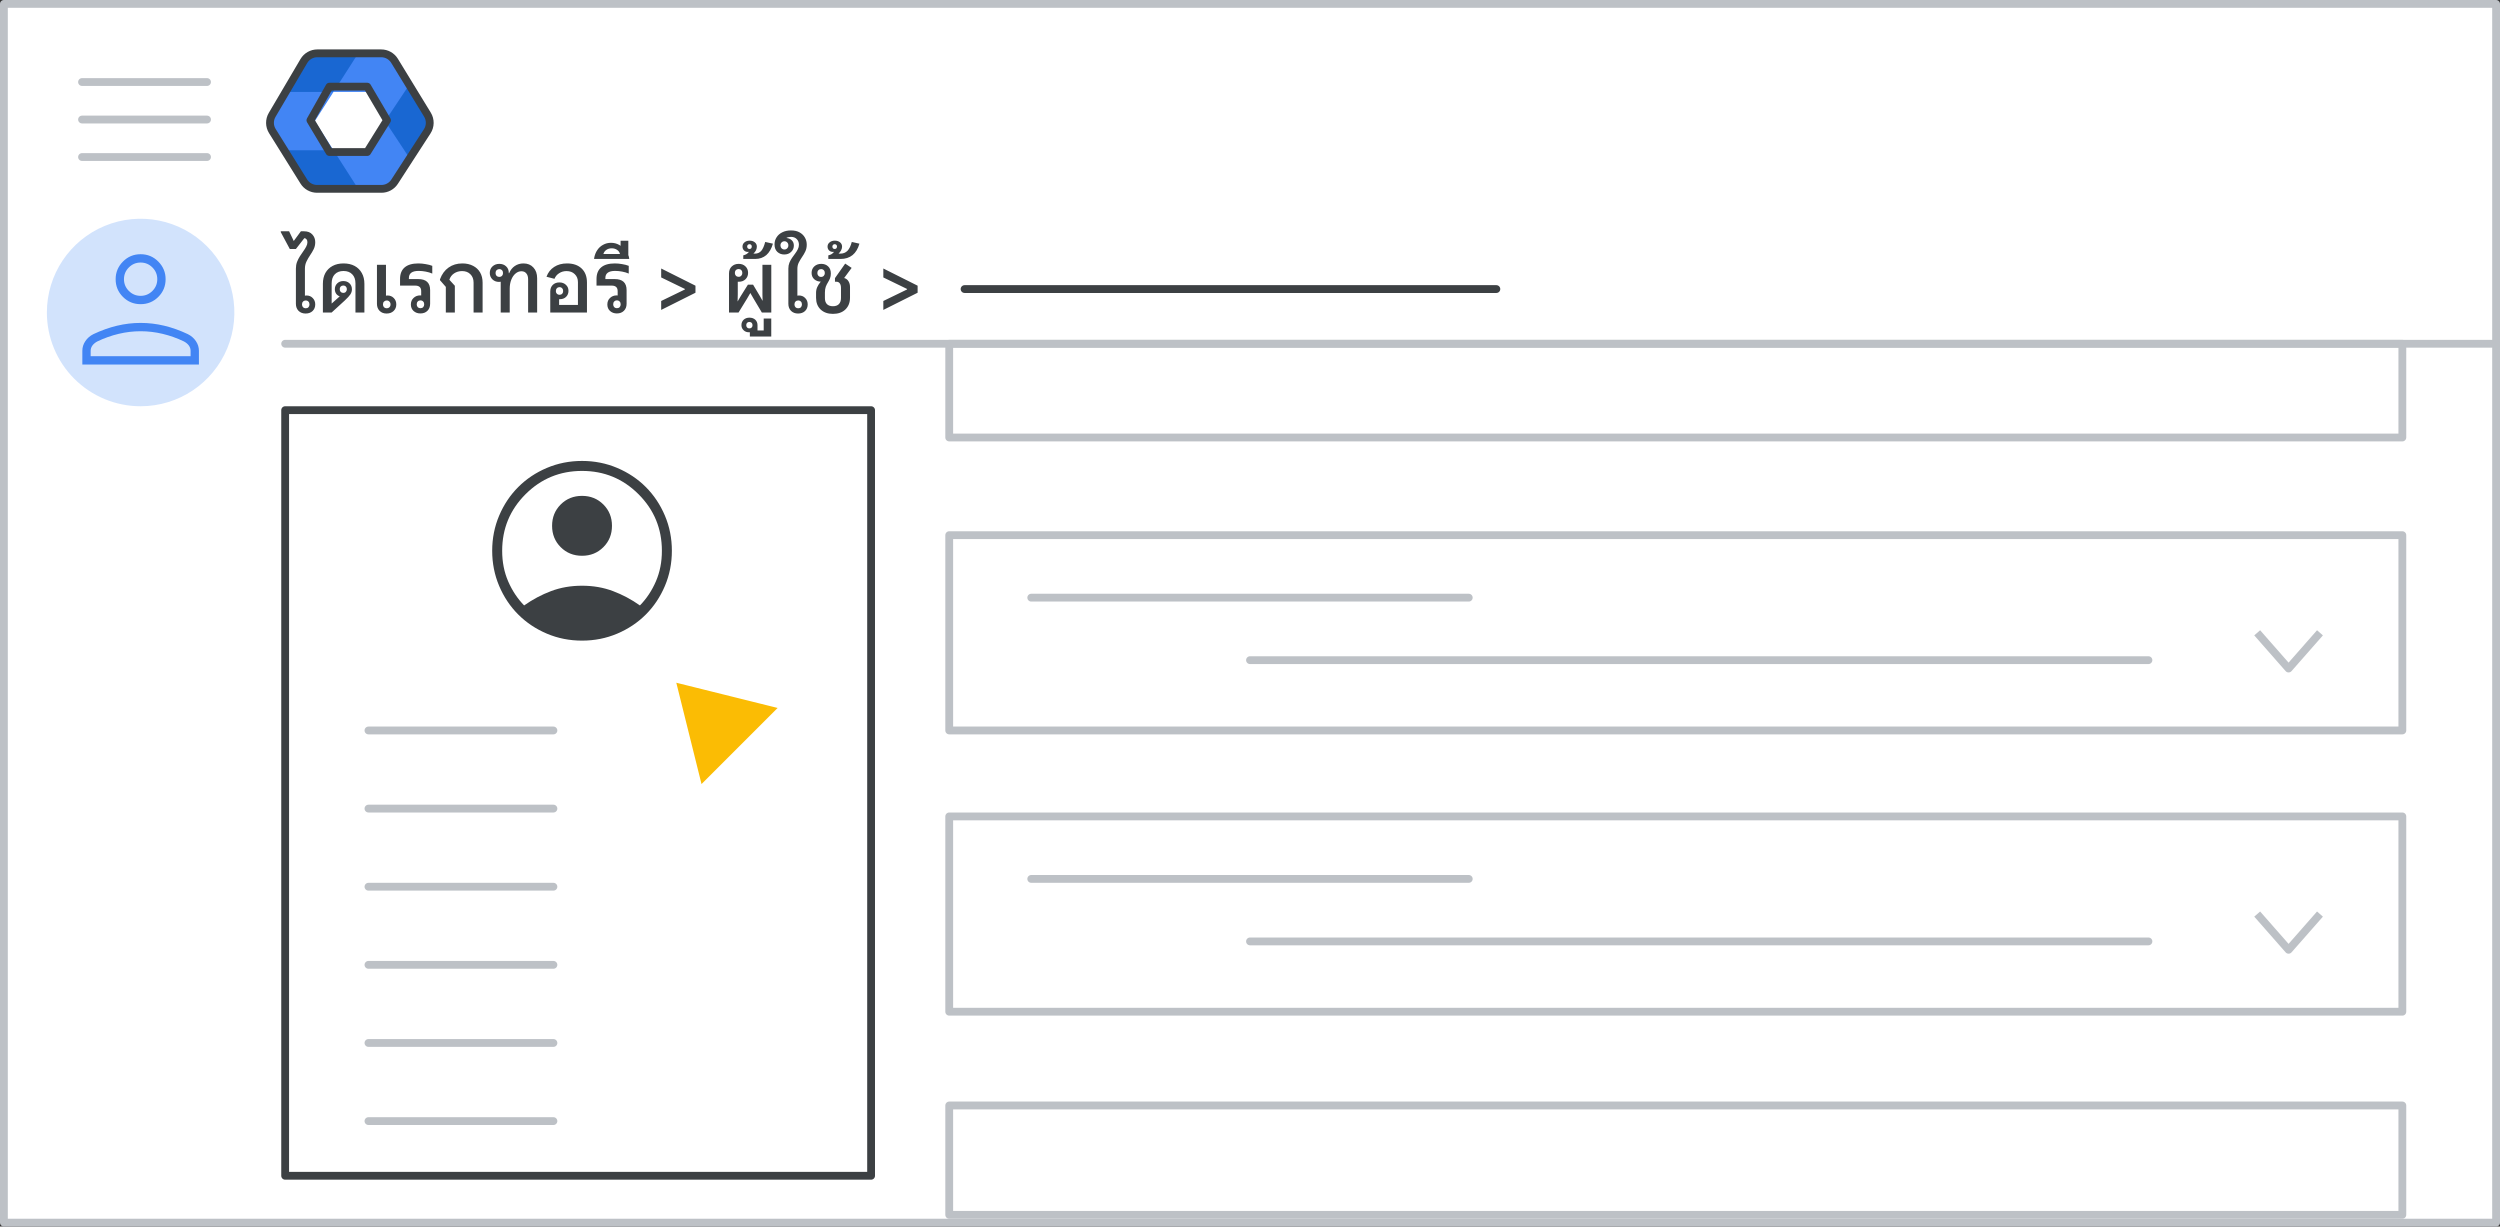 <svg width="320" height="157" viewBox="0 0 320 157" fill="none" xmlns="http://www.w3.org/2000/svg">
<rect x="0" y="0" width="320" height="157" fill="#333333" stroke="none"/>
<g id="admin-add-photo" clip-path="url(#clip0_4872_2885)">
<rect id="Rectangle" x="0.5" y="0.5" width="319" height="156" fill="white" stroke="#BDC1C6" stroke-linejoin="round"/>
<path id="Line" d="M36.5 44H319" stroke="#BDC1C6" stroke-linecap="round"/>
<g id="Admin icon - illustrated">
<g id="Group">
<path id="Vector" d="M36.407 19.233L38.831 23.168C39.214 23.791 39.922 24.174 40.688 24.174H45.849L44.92 21.531L42.688 19.233L39.547 18.722L36.407 19.233Z" fill="#1967D2"/>
<path id="Vector_2" d="M54.859 14.494L52.506 10.673L50.482 12.774L49.287 15.5L50.585 18.417L52.49 20.35L54.859 16.506C55.242 15.883 55.242 15.117 54.859 14.494Z" fill="#1967D2"/>
<path id="Vector_3" d="M45.85 6.826H40.689C39.923 6.826 39.215 7.209 38.832 7.832L36.407 11.767L39.547 12.279L42.688 11.767L44.98 9.469L45.85 6.826Z" fill="#1967D2"/>
<path id="Vector_4" d="M40.299 15.5L42.688 11.767H36.407L34.728 14.494C34.345 15.117 34.345 15.883 34.728 16.506L36.407 19.233H42.688L40.299 15.5Z" fill="#4285F4"/>
<path id="Vector_5" d="M46.898 11.767L49.287 15.5L52.505 10.673L50.755 7.832C50.372 7.209 49.663 6.826 48.897 6.826H45.85L42.688 11.767H46.898Z" fill="#4285F4"/>
<path id="Vector_6" d="M46.898 19.233H42.688L45.85 24.174H48.897C49.663 24.174 50.372 23.791 50.755 23.168L52.49 20.35L49.287 15.5L46.898 19.233Z" fill="#4285F4"/>
</g>
<path id="Path 19" fill-rule="evenodd" clip-rule="evenodd" d="M42.167 11.092H47.008L49.538 15.396L47.008 19.459H42.167L39.732 15.396L42.167 11.092Z" stroke="#3C4043" stroke-linejoin="round"/>
<path id="Path 19_2" fill-rule="evenodd" clip-rule="evenodd" d="M38.894 7.811C39.254 7.201 39.909 6.826 40.618 6.826H48.793C49.49 6.826 50.136 7.189 50.5 7.783L54.714 14.676C55.115 15.332 55.105 16.16 54.686 16.806L50.506 23.261C50.137 23.83 49.505 24.174 48.827 24.174H40.584C39.894 24.174 39.252 23.818 38.887 23.232L34.862 16.778C34.468 16.146 34.457 15.347 34.835 14.705L38.894 7.811Z" stroke="#3C4043" stroke-linejoin="round"/>
</g>
<g id="Menu">
<path id="Line_2" d="M10.5 10.5H26.5" stroke="#BDC1C6" stroke-linecap="round" stroke-linejoin="round"/>
<path id="Line_3" d="M10.5 15.3H26.5" stroke="#BDC1C6" stroke-linecap="round" stroke-linejoin="round"/>
<path id="Line_4" d="M10.5 20.1H26.5" stroke="#BDC1C6" stroke-linecap="round" stroke-linejoin="round"/>
</g>
<g id="nav-directory-on">
<path id="Path" d="M18 52C22.854 52 27.23 49.076 29.087 44.591C30.944 40.107 29.916 34.945 26.484 31.514C23.051 28.082 17.889 27.056 13.405 28.915C8.921 30.773 5.998 35.15 6 40.004C6 43.186 7.264 46.238 9.515 48.488C11.765 50.738 14.818 52.001 18 52Z" fill="#D2E3FC"/>
<g id="person_BASELINE_P900">
<path id="Shape" fill-rule="evenodd" clip-rule="evenodd" d="M15.735 38.002C16.357 38.623 17.112 38.934 18 38.934C18.888 38.934 19.643 38.623 20.265 38.002C20.887 37.38 21.198 36.625 21.198 35.736C21.198 34.866 20.887 34.115 20.265 33.484C19.643 32.854 18.888 32.539 18 32.539C17.112 32.539 16.357 32.854 15.735 33.484C15.113 34.115 14.802 34.866 14.802 35.736C14.802 36.625 15.113 37.38 15.735 38.002ZM10.539 44.903V46.662H25.462V44.903C25.462 44.459 25.333 44.046 25.076 43.664C24.818 43.282 24.476 42.985 24.049 42.772C23.037 42.292 22.029 41.932 21.025 41.692C20.021 41.452 19.013 41.333 18 41.333C16.987 41.333 15.979 41.452 14.976 41.692C13.972 41.932 12.963 42.292 11.951 42.772C11.524 42.985 11.183 43.282 10.925 43.664C10.667 44.046 10.539 44.459 10.539 44.903ZM24.396 45.596V44.903C24.396 44.655 24.32 44.428 24.17 44.223C24.018 44.019 23.809 43.846 23.543 43.704C22.655 43.278 21.744 42.954 20.812 42.732C19.879 42.51 18.942 42.398 18 42.398C17.058 42.398 16.122 42.51 15.189 42.732C14.256 42.954 13.345 43.278 12.457 43.704C12.191 43.846 11.982 44.019 11.831 44.223C11.68 44.428 11.604 44.655 11.604 44.903V45.596H24.396ZM19.506 37.242C19.088 37.659 18.586 37.868 18 37.868C17.414 37.868 16.912 37.659 16.495 37.242C16.077 36.824 15.868 36.323 15.868 35.736C15.868 35.15 16.077 34.648 16.495 34.231C16.912 33.813 17.414 33.605 18 33.605C18.586 33.605 19.088 33.813 19.506 34.231C19.923 34.648 20.132 35.15 20.132 35.736C20.132 36.323 19.923 36.824 19.506 37.242Z" fill="#4285F4"/>
</g>
</g>
<rect id="Rectangle_2" x="36.5" y="52.5" width="75" height="98" fill="white" stroke="#3C4043" stroke-linejoin="round"/>
<rect id="Rectangle_3" x="121.5" y="68.5" width="186" height="25" stroke="#BDC1C6" stroke-linejoin="round"/>
<g id="Group-3">
<path id="Line-2" d="M132 76.5H188" stroke="#BDC1C6" stroke-linecap="round" stroke-linejoin="round"/>
<path id="Line-2_2" d="M160 84.5H275" stroke="#BDC1C6" stroke-linecap="round" stroke-linejoin="round"/>
</g>
<path id="Path-21" d="M288.92 81L292.938 85.573L296.956 81" stroke="#BDC1C6" stroke-linejoin="round"/>
<rect id="Rectangle_4" x="121.5" y="104.5" width="186" height="25" stroke="#BDC1C6" stroke-linejoin="round"/>
<g id="Group-3_2">
<path id="Line-2_3" d="M132 112.5H188" stroke="#BDC1C6" stroke-linecap="round" stroke-linejoin="round"/>
<path id="Line-2_4" d="M160 120.5H275" stroke="#BDC1C6" stroke-linecap="round" stroke-linejoin="round"/>
</g>
<path id="Path-21_2" d="M288.92 117L292.938 121.573L296.956 117" stroke="#BDC1C6" stroke-linejoin="round"/>
<rect id="Rectangle_5" x="121.5" y="44" width="186" height="12" stroke="#BDC1C6" stroke-linejoin="round"/>
<rect id="Rectangle_6" x="121.5" y="141.5" width="186" height="14" stroke="#BDC1C6" stroke-linejoin="round"/>
<path id="Line 5" d="M47.162 93.5H70.838" stroke="#BDC1C6" stroke-linecap="round" stroke-linejoin="round"/>
<path id="Line 5_2" d="M47.162 103.5H70.838" stroke="#BDC1C6" stroke-linecap="round" stroke-linejoin="round"/>
<path id="Line 5_3" d="M47.162 113.5H70.838" stroke="#BDC1C6" stroke-linecap="round" stroke-linejoin="round"/>
<path id="Line 5_4" d="M47.162 123.5H70.838" stroke="#BDC1C6" stroke-linecap="round" stroke-linejoin="round"/>
<path id="Line 5_5" d="M47.162 133.5H70.838" stroke="#BDC1C6" stroke-linecap="round" stroke-linejoin="round"/>
<path id="Line 5_6" d="M47.162 143.5H70.838" stroke="#BDC1C6" stroke-linecap="round" stroke-linejoin="round"/>
<g id="Cursor ">
<g id="Union">
<mask id="path-33-outside-1_4872_2885" maskUnits="userSpaceOnUse" x="73.538" y="74.585" width="44.548" height="44.548" fill="black">
<rect fill="white" x="73.538" y="74.585" width="44.548" height="44.548"/>
<path fill-rule="evenodd" clip-rule="evenodd" d="M85.436 85.047C84.704 84.865 84.042 85.527 84.224 86.259L88.281 102.559C88.469 103.314 89.409 103.574 89.959 103.024L94.639 98.344L105.089 108.794C105.87 109.575 107.136 109.575 107.917 108.794C108.698 108.013 108.698 106.747 107.917 105.966L97.468 95.516L102.202 90.782C102.751 90.232 102.491 89.292 101.736 89.104L85.436 85.047Z"/>
</mask>
<path fill-rule="evenodd" clip-rule="evenodd" d="M85.436 85.047C84.704 84.865 84.042 85.527 84.224 86.259L88.281 102.559C88.469 103.314 89.409 103.574 89.959 103.024L94.639 98.344L105.089 108.794C105.87 109.575 107.136 109.575 107.917 108.794C108.698 108.013 108.698 106.747 107.917 105.966L97.468 95.516L102.202 90.782C102.751 90.232 102.491 89.292 101.736 89.104L85.436 85.047Z" fill="#FBBC04"/>
<path d="M84.224 86.259L86.165 85.776L86.165 85.776L84.224 86.259ZM85.436 85.047L85.919 83.106L85.919 83.106L85.436 85.047ZM88.281 102.559L90.222 102.076L90.222 102.076L88.281 102.559ZM94.639 98.344L96.053 96.93L94.639 95.516L93.225 96.93L94.639 98.344ZM97.468 95.516L96.053 94.102L94.639 95.516L96.053 96.93L97.468 95.516ZM101.736 89.104L101.253 91.045L101.253 91.045L101.736 89.104ZM86.165 85.776C86.347 86.508 85.685 87.17 84.953 86.988L85.919 83.106C83.724 82.56 81.737 84.547 82.283 86.742L86.165 85.776ZM90.222 102.076L86.165 85.776L82.283 86.742L86.341 103.042L90.222 102.076ZM88.545 101.61C89.095 101.06 90.034 101.321 90.222 102.076L86.341 103.042C86.904 105.306 89.723 106.088 91.373 104.439L88.545 101.61ZM93.225 96.93L88.545 101.61L91.373 104.439L96.053 99.758L93.225 96.93ZM106.503 107.38L96.053 96.93L93.225 99.758L103.675 110.208L106.503 107.38ZM106.503 107.38L103.675 110.208C105.237 111.77 107.77 111.77 109.332 110.208L106.503 107.38ZM106.503 107.38L106.503 107.38L109.332 110.208C110.894 108.646 110.894 106.113 109.332 104.551L106.503 107.38ZM96.053 96.93L106.503 107.38L109.332 104.551L98.882 94.102L96.053 96.93ZM100.787 89.368L96.053 94.102L98.882 96.93L103.616 92.196L100.787 89.368ZM101.253 91.045C100.498 90.857 100.237 89.918 100.787 89.368L103.616 92.196C105.266 90.546 104.483 87.727 102.219 87.163L101.253 91.045ZM84.953 86.988L101.253 91.045L102.219 87.163L85.919 83.106L84.953 86.988Z" fill="white" mask="url(#path-33-outside-1_4872_2885)"/>
</g>
</g>
<path id="Line 5_7" d="M123.466 37H191.534" stroke="#3C4043" stroke-linecap="round" stroke-linejoin="round"/>
<g id="account_circle_BASELINE_P900 (1)">
<path id="Shape_2" fill-rule="evenodd" clip-rule="evenodd" d="M69.996 81.106C71.401 81.702 72.903 82 74.5 82C76.097 82 77.599 81.702 79.004 81.106C80.41 80.509 81.629 79.695 82.662 78.662C83.695 77.629 84.509 76.41 85.106 75.004C85.702 73.599 86 72.097 86 70.5C86 68.903 85.702 67.401 85.106 65.996C84.509 64.59 83.695 63.371 82.662 62.338C81.629 61.305 80.41 60.491 79.004 59.894C77.599 59.298 76.097 59 74.5 59C72.903 59 71.401 59.298 69.996 59.894C68.59 60.491 67.371 61.305 66.339 62.338C65.305 63.371 64.491 64.59 63.894 65.996C63.298 67.401 63 68.903 63 70.5C63 72.097 63.298 73.599 63.894 75.004C64.491 76.41 65.305 77.629 66.339 78.662C67.371 79.695 68.59 80.509 69.996 81.106ZM67.089 77.496C68.175 76.729 69.325 76.117 70.539 75.66C71.753 75.201 73.073 74.972 74.5 74.972C75.927 74.972 77.247 75.201 78.461 75.66C79.675 76.117 80.825 76.729 81.911 77.496C82.763 76.623 83.444 75.595 83.956 74.413C84.467 73.231 84.722 71.927 84.722 70.5C84.722 67.668 83.727 65.256 81.736 63.264C79.744 61.273 77.332 60.278 74.5 60.278C71.668 60.278 69.256 61.273 67.265 63.264C65.274 65.256 64.278 67.668 64.278 70.5C64.278 71.927 64.533 73.231 65.044 74.413C65.556 75.595 66.237 76.623 67.089 77.496ZM74.5 71.139C73.414 71.139 72.504 70.771 71.769 70.036C71.034 69.302 70.667 68.392 70.667 67.306C70.667 66.219 71.034 65.309 71.769 64.574C72.504 63.839 73.414 63.472 74.5 63.472C75.586 63.472 76.496 63.839 77.231 64.574C77.966 65.309 78.333 66.219 78.333 67.306C78.333 68.392 77.966 69.302 77.231 70.036C76.496 70.771 75.586 71.139 74.5 71.139Z" fill="#3C4043"/>
</g>
<path id="Directory &#62; Users &#62;" d="M39.118 40.132C38.751 40.132 38.451 40.018 38.216 39.791C37.989 39.556 37.875 39.256 37.875 38.889V34.379C37.875 34.071 37.923 33.789 38.018 33.532C38.121 33.268 38.245 33.022 38.392 32.795C38.539 32.56 38.685 32.344 38.832 32.146C38.979 31.941 39.1 31.746 39.195 31.563C39.298 31.372 39.349 31.185 39.349 31.002C39.349 30.841 39.309 30.716 39.228 30.628C39.155 30.533 39.063 30.485 38.953 30.485L37.875 31.871H37.094L35.939 29.715V29.605H37.006L37.6 30.848L38.513 29.605H38.92C39.382 29.605 39.734 29.741 39.976 30.012C40.225 30.276 40.35 30.606 40.35 31.002C40.35 31.325 40.284 31.622 40.152 31.893C40.02 32.157 39.866 32.417 39.69 32.674C39.514 32.931 39.36 33.198 39.228 33.477C39.096 33.748 39.03 34.053 39.03 34.39V37.844C39.096 37.829 39.162 37.822 39.228 37.822C39.558 37.822 39.826 37.932 40.031 38.152C40.244 38.365 40.35 38.636 40.35 38.966C40.35 39.311 40.236 39.593 40.009 39.813C39.782 40.026 39.485 40.132 39.118 40.132ZM39.129 39.461C39.276 39.461 39.393 39.417 39.481 39.329C39.569 39.234 39.613 39.113 39.613 38.966C39.613 38.812 39.569 38.691 39.481 38.603C39.393 38.508 39.276 38.46 39.129 38.46C38.99 38.46 38.876 38.508 38.788 38.603C38.7 38.691 38.656 38.812 38.656 38.966C38.656 39.113 38.7 39.234 38.788 39.329C38.876 39.417 38.99 39.461 39.129 39.461ZM41.33 40V36.326C41.33 35.791 41.437 35.329 41.649 34.94C41.869 34.551 42.177 34.251 42.573 34.038C42.969 33.825 43.435 33.719 43.97 33.719C44.52 33.719 44.993 33.825 45.389 34.038C45.785 34.251 46.093 34.555 46.313 34.951C46.533 35.34 46.643 35.802 46.643 36.337V40H45.499V36.282C45.499 35.783 45.364 35.395 45.092 35.116C44.821 34.83 44.447 34.687 43.97 34.687C43.501 34.687 43.131 34.826 42.859 35.105C42.588 35.384 42.452 35.776 42.452 36.282V38.856L43.486 37.932C43.347 37.888 43.226 37.815 43.123 37.712C42.947 37.529 42.859 37.298 42.859 37.019C42.859 36.718 42.962 36.469 43.167 36.271C43.373 36.073 43.633 35.974 43.948 35.974C44.271 35.974 44.535 36.073 44.74 36.271C44.946 36.469 45.048 36.726 45.048 37.041C45.048 37.261 44.982 37.474 44.85 37.679C44.718 37.877 44.48 38.137 44.135 38.46L42.452 40H41.33ZM43.948 37.492C44.08 37.492 44.187 37.448 44.267 37.36C44.355 37.265 44.399 37.147 44.399 37.008C44.399 36.876 44.355 36.766 44.267 36.678C44.187 36.59 44.08 36.546 43.948 36.546C43.809 36.546 43.695 36.59 43.607 36.678C43.527 36.766 43.486 36.876 43.486 37.008C43.486 37.147 43.527 37.265 43.607 37.36C43.695 37.448 43.809 37.492 43.948 37.492ZM49.482 40.132C49.116 40.132 48.819 40.018 48.591 39.791C48.364 39.564 48.25 39.263 48.25 38.889V33.895H49.405V37.844C49.471 37.829 49.537 37.822 49.603 37.822C49.926 37.822 50.194 37.932 50.406 38.152C50.619 38.365 50.725 38.636 50.725 38.966C50.725 39.311 50.608 39.593 50.373 39.813C50.146 40.026 49.849 40.132 49.482 40.132ZM49.504 39.461C49.644 39.461 49.757 39.417 49.845 39.329C49.941 39.234 49.988 39.113 49.988 38.966C49.988 38.812 49.941 38.691 49.845 38.603C49.757 38.508 49.644 38.46 49.504 38.46C49.365 38.46 49.248 38.508 49.152 38.603C49.064 38.691 49.02 38.812 49.02 38.966C49.02 39.113 49.064 39.234 49.152 39.329C49.248 39.417 49.365 39.461 49.504 39.461ZM53.813 40.121C53.461 40.121 53.168 40.015 52.933 39.802C52.706 39.589 52.592 39.314 52.592 38.977C52.592 38.632 52.706 38.354 52.933 38.141C53.16 37.921 53.443 37.811 53.78 37.811C53.824 37.811 53.868 37.815 53.912 37.822V37.261C53.912 36.792 53.656 36.557 53.142 36.557H51.206V35.71C51.206 35.057 51.404 34.562 51.8 34.225C52.196 33.888 52.779 33.719 53.549 33.719C53.857 33.719 54.169 33.748 54.484 33.807C54.807 33.858 55.089 33.932 55.331 34.027V35.017C55.082 34.907 54.8 34.823 54.484 34.764C54.169 34.705 53.872 34.676 53.593 34.676C52.757 34.676 52.339 34.977 52.339 35.578V35.721H53.527C54.547 35.721 55.056 36.194 55.056 37.14V38.878C55.056 39.252 54.943 39.553 54.715 39.78C54.488 40.007 54.187 40.121 53.813 40.121ZM53.813 39.45C53.96 39.45 54.077 39.406 54.165 39.318C54.253 39.223 54.297 39.102 54.297 38.955C54.297 38.801 54.253 38.68 54.165 38.592C54.077 38.497 53.96 38.449 53.813 38.449C53.674 38.449 53.56 38.497 53.472 38.592C53.384 38.68 53.34 38.801 53.34 38.955C53.34 39.102 53.384 39.223 53.472 39.318C53.56 39.406 53.674 39.45 53.813 39.45ZM57.065 40V36.722L56.317 35.864V35.754C56.559 35.094 56.926 34.592 57.417 34.247C57.909 33.895 58.495 33.719 59.177 33.719C59.705 33.719 60.164 33.822 60.552 34.027C60.941 34.225 61.242 34.507 61.454 34.874C61.667 35.241 61.773 35.677 61.773 36.183V40H60.618V36.183C60.618 35.728 60.483 35.369 60.211 35.105C59.947 34.834 59.592 34.698 59.144 34.698C58.763 34.698 58.422 34.797 58.121 34.995C57.828 35.193 57.63 35.457 57.527 35.787V35.82L58.22 36.579V40H57.065ZM64.09 40V36.062C64.024 36.077 63.951 36.084 63.87 36.084C63.533 36.084 63.251 35.974 63.023 35.754C62.803 35.534 62.693 35.263 62.693 34.94C62.693 34.595 62.807 34.317 63.034 34.104C63.269 33.884 63.562 33.774 63.914 33.774C64.266 33.774 64.556 33.88 64.783 34.093C65.011 34.306 65.124 34.581 65.124 34.918V34.973H65.168C65.337 34.57 65.579 34.262 65.894 34.049C66.217 33.829 66.587 33.719 67.005 33.719C67.533 33.719 67.955 33.891 68.27 34.236C68.593 34.581 68.754 35.039 68.754 35.611V40H67.599V35.754C67.599 35.424 67.522 35.171 67.368 34.995C67.222 34.812 67.013 34.72 66.741 34.72C66.463 34.72 66.21 34.819 65.982 35.017C65.755 35.208 65.575 35.472 65.443 35.809C65.311 36.139 65.245 36.517 65.245 36.942V40H64.09ZM63.914 35.446C64.054 35.446 64.167 35.402 64.255 35.314C64.343 35.219 64.387 35.098 64.387 34.951C64.387 34.797 64.343 34.676 64.255 34.588C64.167 34.493 64.05 34.445 63.903 34.445C63.771 34.445 63.658 34.493 63.562 34.588C63.474 34.676 63.43 34.797 63.43 34.951C63.43 35.098 63.474 35.219 63.562 35.314C63.658 35.402 63.775 35.446 63.914 35.446ZM70.434 40V37.305C70.434 36.96 70.541 36.682 70.753 36.469C70.973 36.256 71.256 36.15 71.6 36.15C71.945 36.15 72.224 36.253 72.436 36.458C72.656 36.656 72.766 36.913 72.766 37.228C72.766 37.536 72.664 37.793 72.458 37.998C72.253 38.196 71.993 38.295 71.677 38.295C71.641 38.295 71.604 38.295 71.567 38.295V39.032H73.976V36.117C73.976 35.692 73.841 35.351 73.569 35.094C73.305 34.83 72.953 34.698 72.513 34.698C72.161 34.698 71.846 34.79 71.567 34.973C71.289 35.149 71.091 35.387 70.973 35.688L69.95 35.424C70.148 34.881 70.475 34.463 70.929 34.17C71.384 33.869 71.934 33.719 72.579 33.719C73.371 33.719 73.995 33.935 74.449 34.368C74.904 34.801 75.131 35.398 75.131 36.161V40H70.434ZM71.611 37.734C71.758 37.734 71.872 37.69 71.952 37.602C72.04 37.514 72.084 37.397 72.084 37.25C72.084 37.103 72.04 36.986 71.952 36.898C71.872 36.803 71.758 36.755 71.611 36.755C71.479 36.755 71.369 36.803 71.281 36.898C71.193 36.986 71.149 37.107 71.149 37.261C71.149 37.4 71.193 37.514 71.281 37.602C71.369 37.69 71.479 37.734 71.611 37.734ZM78.961 40.121C78.609 40.121 78.315 40.015 78.081 39.802C77.853 39.589 77.74 39.314 77.74 38.977C77.74 38.632 77.853 38.354 78.081 38.141C78.308 37.921 78.59 37.811 78.928 37.811C78.972 37.811 79.016 37.815 79.06 37.822V37.261C79.06 36.792 78.803 36.557 78.29 36.557H76.354V35.71C76.354 35.057 76.552 34.562 76.948 34.225C77.344 33.888 77.927 33.719 78.697 33.719C79.005 33.719 79.316 33.748 79.632 33.807C79.954 33.858 80.237 33.932 80.479 34.027V35.017C80.229 34.907 79.947 34.823 79.632 34.764C79.316 34.705 79.019 34.676 78.741 34.676C77.905 34.676 77.487 34.977 77.487 35.578V35.721H78.675C79.694 35.721 80.204 36.194 80.204 37.14V38.878C80.204 39.252 80.09 39.553 79.863 39.78C79.635 40.007 79.335 40.121 78.961 40.121ZM78.961 39.45C79.107 39.45 79.225 39.406 79.313 39.318C79.401 39.223 79.445 39.102 79.445 38.955C79.445 38.801 79.401 38.68 79.313 38.592C79.225 38.497 79.107 38.449 78.961 38.449C78.821 38.449 78.708 38.497 78.62 38.592C78.532 38.68 78.488 38.801 78.488 38.955C78.488 39.102 78.532 39.223 78.62 39.318C78.708 39.406 78.821 39.45 78.961 39.45ZM76.047 33.147V33.07C76.113 32.667 76.245 32.318 76.443 32.025C76.641 31.724 76.894 31.493 77.202 31.332C77.503 31.163 77.837 31.079 78.203 31.079C78.592 31.079 78.94 31.167 79.248 31.343C79.314 31.38 79.376 31.42 79.435 31.464V30.815H80.425V32.652C80.477 32.777 80.513 32.916 80.535 33.07V33.147H76.047ZM77.235 32.509H79.358C79.299 32.282 79.175 32.106 78.984 31.981C78.786 31.849 78.559 31.783 78.302 31.783C78.038 31.783 77.811 31.849 77.62 31.981C77.43 32.106 77.301 32.282 77.235 32.509ZM84.631 39.67V38.526L87.667 37.052V36.986L84.631 35.512V34.368L89.02 36.568V37.47L84.631 39.67ZM93.313 40V35.006C93.313 34.632 93.427 34.335 93.654 34.115C93.889 33.888 94.189 33.774 94.556 33.774C94.908 33.774 95.194 33.88 95.414 34.093C95.641 34.306 95.755 34.584 95.755 34.929C95.755 35.252 95.645 35.523 95.425 35.743C95.205 35.956 94.926 36.062 94.589 36.062C94.538 36.062 94.486 36.062 94.435 36.062V37.679L94.413 38.592L94.798 37.932L95.733 36.436H96.393L97.284 37.932L97.614 38.515L97.592 37.701V33.895H98.725V40H97.515L96.448 38.207L96.041 37.503L95.634 38.207L94.534 40H93.313ZM94.545 35.435C94.684 35.435 94.798 35.387 94.886 35.292C94.974 35.197 95.018 35.079 95.018 34.94C95.018 34.786 94.974 34.665 94.886 34.577C94.798 34.482 94.684 34.434 94.545 34.434C94.406 34.434 94.288 34.482 94.193 34.577C94.105 34.665 94.061 34.786 94.061 34.94C94.061 35.079 94.105 35.197 94.193 35.292C94.288 35.387 94.406 35.435 94.545 35.435ZM95.982 43.08V42.53C95.938 42.53 95.894 42.53 95.85 42.53C95.579 42.53 95.355 42.442 95.179 42.266C94.996 42.097 94.904 41.881 94.904 41.617C94.904 41.338 94.999 41.107 95.19 40.924C95.381 40.748 95.626 40.66 95.927 40.66C96.235 40.66 96.484 40.748 96.675 40.924C96.866 41.107 96.961 41.342 96.961 41.628V42.299H97.753V40.77H98.721V43.08H95.982ZM95.916 42.035C96.041 42.035 96.14 41.998 96.213 41.925C96.287 41.852 96.323 41.753 96.323 41.628C96.323 41.503 96.287 41.401 96.213 41.32C96.132 41.247 96.034 41.21 95.916 41.21C95.799 41.21 95.704 41.247 95.63 41.32C95.557 41.393 95.52 41.492 95.52 41.617C95.52 41.749 95.557 41.852 95.63 41.925C95.696 41.998 95.791 42.035 95.916 42.035ZM95.139 33.147V32.685C95.462 32.612 95.704 32.461 95.865 32.234C95.844 32.241 95.792 32.245 95.712 32.245C95.521 32.245 95.363 32.183 95.239 32.058C95.106 31.926 95.04 31.761 95.04 31.563C95.04 31.336 95.129 31.152 95.305 31.013C95.473 30.874 95.689 30.804 95.954 30.804C96.225 30.804 96.448 30.877 96.624 31.024C96.793 31.163 96.877 31.347 96.877 31.574C96.877 31.721 96.841 31.875 96.767 32.036C96.687 32.197 96.581 32.333 96.448 32.443L96.46 32.465H96.635C96.958 32.465 97.226 32.348 97.439 32.113C97.644 31.871 97.812 31.49 97.945 30.969L98.934 31.189C98.751 31.827 98.469 32.315 98.088 32.652C97.699 32.982 97.222 33.147 96.657 33.147H95.139ZM95.942 31.871C96.031 31.871 96.1 31.842 96.151 31.783C96.203 31.724 96.228 31.647 96.228 31.552C96.228 31.464 96.203 31.394 96.151 31.343C96.1 31.284 96.031 31.255 95.942 31.255C95.847 31.255 95.774 31.284 95.722 31.343C95.664 31.394 95.635 31.464 95.635 31.552C95.635 31.647 95.664 31.724 95.722 31.783C95.774 31.842 95.847 31.871 95.942 31.871ZM102.153 40.132C101.786 40.132 101.486 40.018 101.251 39.791C101.024 39.556 100.91 39.256 100.91 38.889V34.379C100.91 34.1 100.954 33.851 101.042 33.631C101.137 33.404 101.251 33.195 101.383 33.004C101.515 32.813 101.647 32.63 101.779 32.454C101.918 32.271 102.032 32.087 102.12 31.904C102.215 31.721 102.263 31.526 102.263 31.321C102.263 31.035 102.171 30.797 101.988 30.606C101.805 30.415 101.559 30.32 101.251 30.32C101.141 30.32 101.035 30.331 100.932 30.353C100.829 30.375 100.745 30.404 100.679 30.441V30.463C100.98 30.5 101.211 30.606 101.372 30.782C101.533 30.951 101.614 31.167 101.614 31.431C101.614 31.754 101.497 32.025 101.262 32.245C101.035 32.465 100.741 32.575 100.382 32.575C100.037 32.575 99.744 32.465 99.502 32.245C99.26 32.018 99.139 31.699 99.139 31.288C99.139 30.943 99.227 30.639 99.403 30.375C99.572 30.104 99.814 29.891 100.129 29.737C100.444 29.576 100.815 29.495 101.24 29.495C101.687 29.495 102.058 29.579 102.351 29.748C102.652 29.917 102.879 30.14 103.033 30.419C103.187 30.69 103.264 30.991 103.264 31.321C103.264 31.644 103.202 31.933 103.077 32.19C102.96 32.439 102.82 32.678 102.659 32.905C102.505 33.132 102.366 33.367 102.241 33.609C102.124 33.844 102.065 34.111 102.065 34.412V37.844C102.131 37.829 102.197 37.822 102.263 37.822C102.593 37.822 102.861 37.932 103.066 38.152C103.279 38.365 103.385 38.636 103.385 38.966C103.385 39.311 103.271 39.593 103.044 39.813C102.817 40.026 102.52 40.132 102.153 40.132ZM100.404 31.937C100.551 31.937 100.672 31.886 100.767 31.783C100.862 31.68 100.91 31.556 100.91 31.409C100.91 31.255 100.862 31.13 100.767 31.035C100.672 30.932 100.551 30.881 100.404 30.881C100.265 30.881 100.144 30.932 100.041 31.035C99.946 31.13 99.898 31.255 99.898 31.409C99.898 31.556 99.946 31.68 100.041 31.783C100.144 31.886 100.265 31.937 100.404 31.937ZM102.164 39.461C102.311 39.461 102.428 39.417 102.516 39.329C102.604 39.234 102.648 39.113 102.648 38.966C102.648 38.812 102.604 38.691 102.516 38.603C102.428 38.508 102.311 38.46 102.164 38.46C102.025 38.46 101.911 38.508 101.823 38.603C101.735 38.691 101.691 38.812 101.691 38.966C101.691 39.113 101.735 39.234 101.823 39.329C101.911 39.417 102.025 39.461 102.164 39.461ZM106.612 40.176C105.959 40.176 105.435 39.989 105.039 39.615C104.65 39.241 104.456 38.742 104.456 38.119V37.47C104.456 37.213 104.507 36.971 104.61 36.744C104.713 36.517 104.845 36.308 105.006 36.117C105.021 36.095 105.039 36.073 105.061 36.051C104.731 36.044 104.452 35.941 104.225 35.743C103.998 35.538 103.884 35.266 103.884 34.929C103.884 34.592 103.998 34.317 104.225 34.104C104.46 33.884 104.76 33.774 105.127 33.774C105.479 33.774 105.769 33.88 105.996 34.093C106.231 34.306 106.348 34.61 106.348 35.006C106.348 35.241 106.311 35.45 106.238 35.633C106.165 35.809 106.077 35.981 105.974 36.15C105.871 36.311 105.78 36.495 105.699 36.7C105.626 36.905 105.589 37.155 105.589 37.448V38.163C105.589 38.5 105.677 38.757 105.853 38.933C106.036 39.109 106.289 39.197 106.612 39.197C106.942 39.197 107.195 39.109 107.371 38.933C107.554 38.75 107.646 38.486 107.646 38.141V36.865C107.646 36.608 107.595 36.41 107.492 36.271C107.389 36.132 107.246 36.062 107.063 36.062H106.876V35.6L108.185 33.741L109.01 34.291L108.064 35.567V35.589C108.299 35.655 108.478 35.791 108.603 35.996C108.735 36.201 108.801 36.451 108.801 36.744V38.097C108.801 38.728 108.603 39.234 108.207 39.615C107.818 39.989 107.287 40.176 106.612 40.176ZM105.094 35.446C105.241 35.446 105.358 35.398 105.446 35.303C105.534 35.208 105.578 35.09 105.578 34.951C105.578 34.797 105.534 34.676 105.446 34.588C105.358 34.493 105.241 34.445 105.094 34.445C104.955 34.445 104.841 34.493 104.753 34.588C104.665 34.676 104.621 34.797 104.621 34.951C104.621 35.09 104.665 35.208 104.753 35.303C104.841 35.398 104.955 35.446 105.094 35.446ZM106.025 33.147V32.685C106.179 32.656 106.322 32.601 106.454 32.52C106.579 32.432 106.682 32.337 106.762 32.234C106.74 32.241 106.696 32.245 106.63 32.245C106.425 32.245 106.256 32.183 106.124 32.058C105.992 31.926 105.926 31.761 105.926 31.563C105.926 31.343 106.014 31.163 106.19 31.024C106.366 30.877 106.586 30.804 106.85 30.804C107.129 30.804 107.356 30.877 107.532 31.024C107.701 31.163 107.785 31.347 107.785 31.574C107.785 31.721 107.745 31.875 107.664 32.036C107.584 32.197 107.477 32.333 107.345 32.443L107.367 32.465H107.576C107.936 32.465 108.236 32.344 108.478 32.102C108.713 31.853 108.896 31.475 109.028 30.969L110.007 31.189C109.824 31.834 109.531 32.322 109.127 32.652C108.717 32.982 108.203 33.147 107.587 33.147H106.025ZM106.839 31.871C106.927 31.871 107.001 31.842 107.059 31.783C107.111 31.724 107.136 31.647 107.136 31.552C107.136 31.464 107.111 31.394 107.059 31.343C107.001 31.284 106.927 31.255 106.839 31.255C106.751 31.255 106.682 31.284 106.63 31.343C106.572 31.402 106.542 31.475 106.542 31.563C106.542 31.651 106.568 31.724 106.619 31.783C106.671 31.842 106.744 31.871 106.839 31.871ZM113.066 39.67V38.526L116.102 37.052V36.986L113.066 35.512V34.368L117.455 36.568V37.47L113.066 39.67Z" fill="#3C4043"/>
</g>
<defs>
<clipPath id="clip0_4872_2885">
<rect width="320" height="157" fill="white"/>
</clipPath>
</defs>
</svg>
